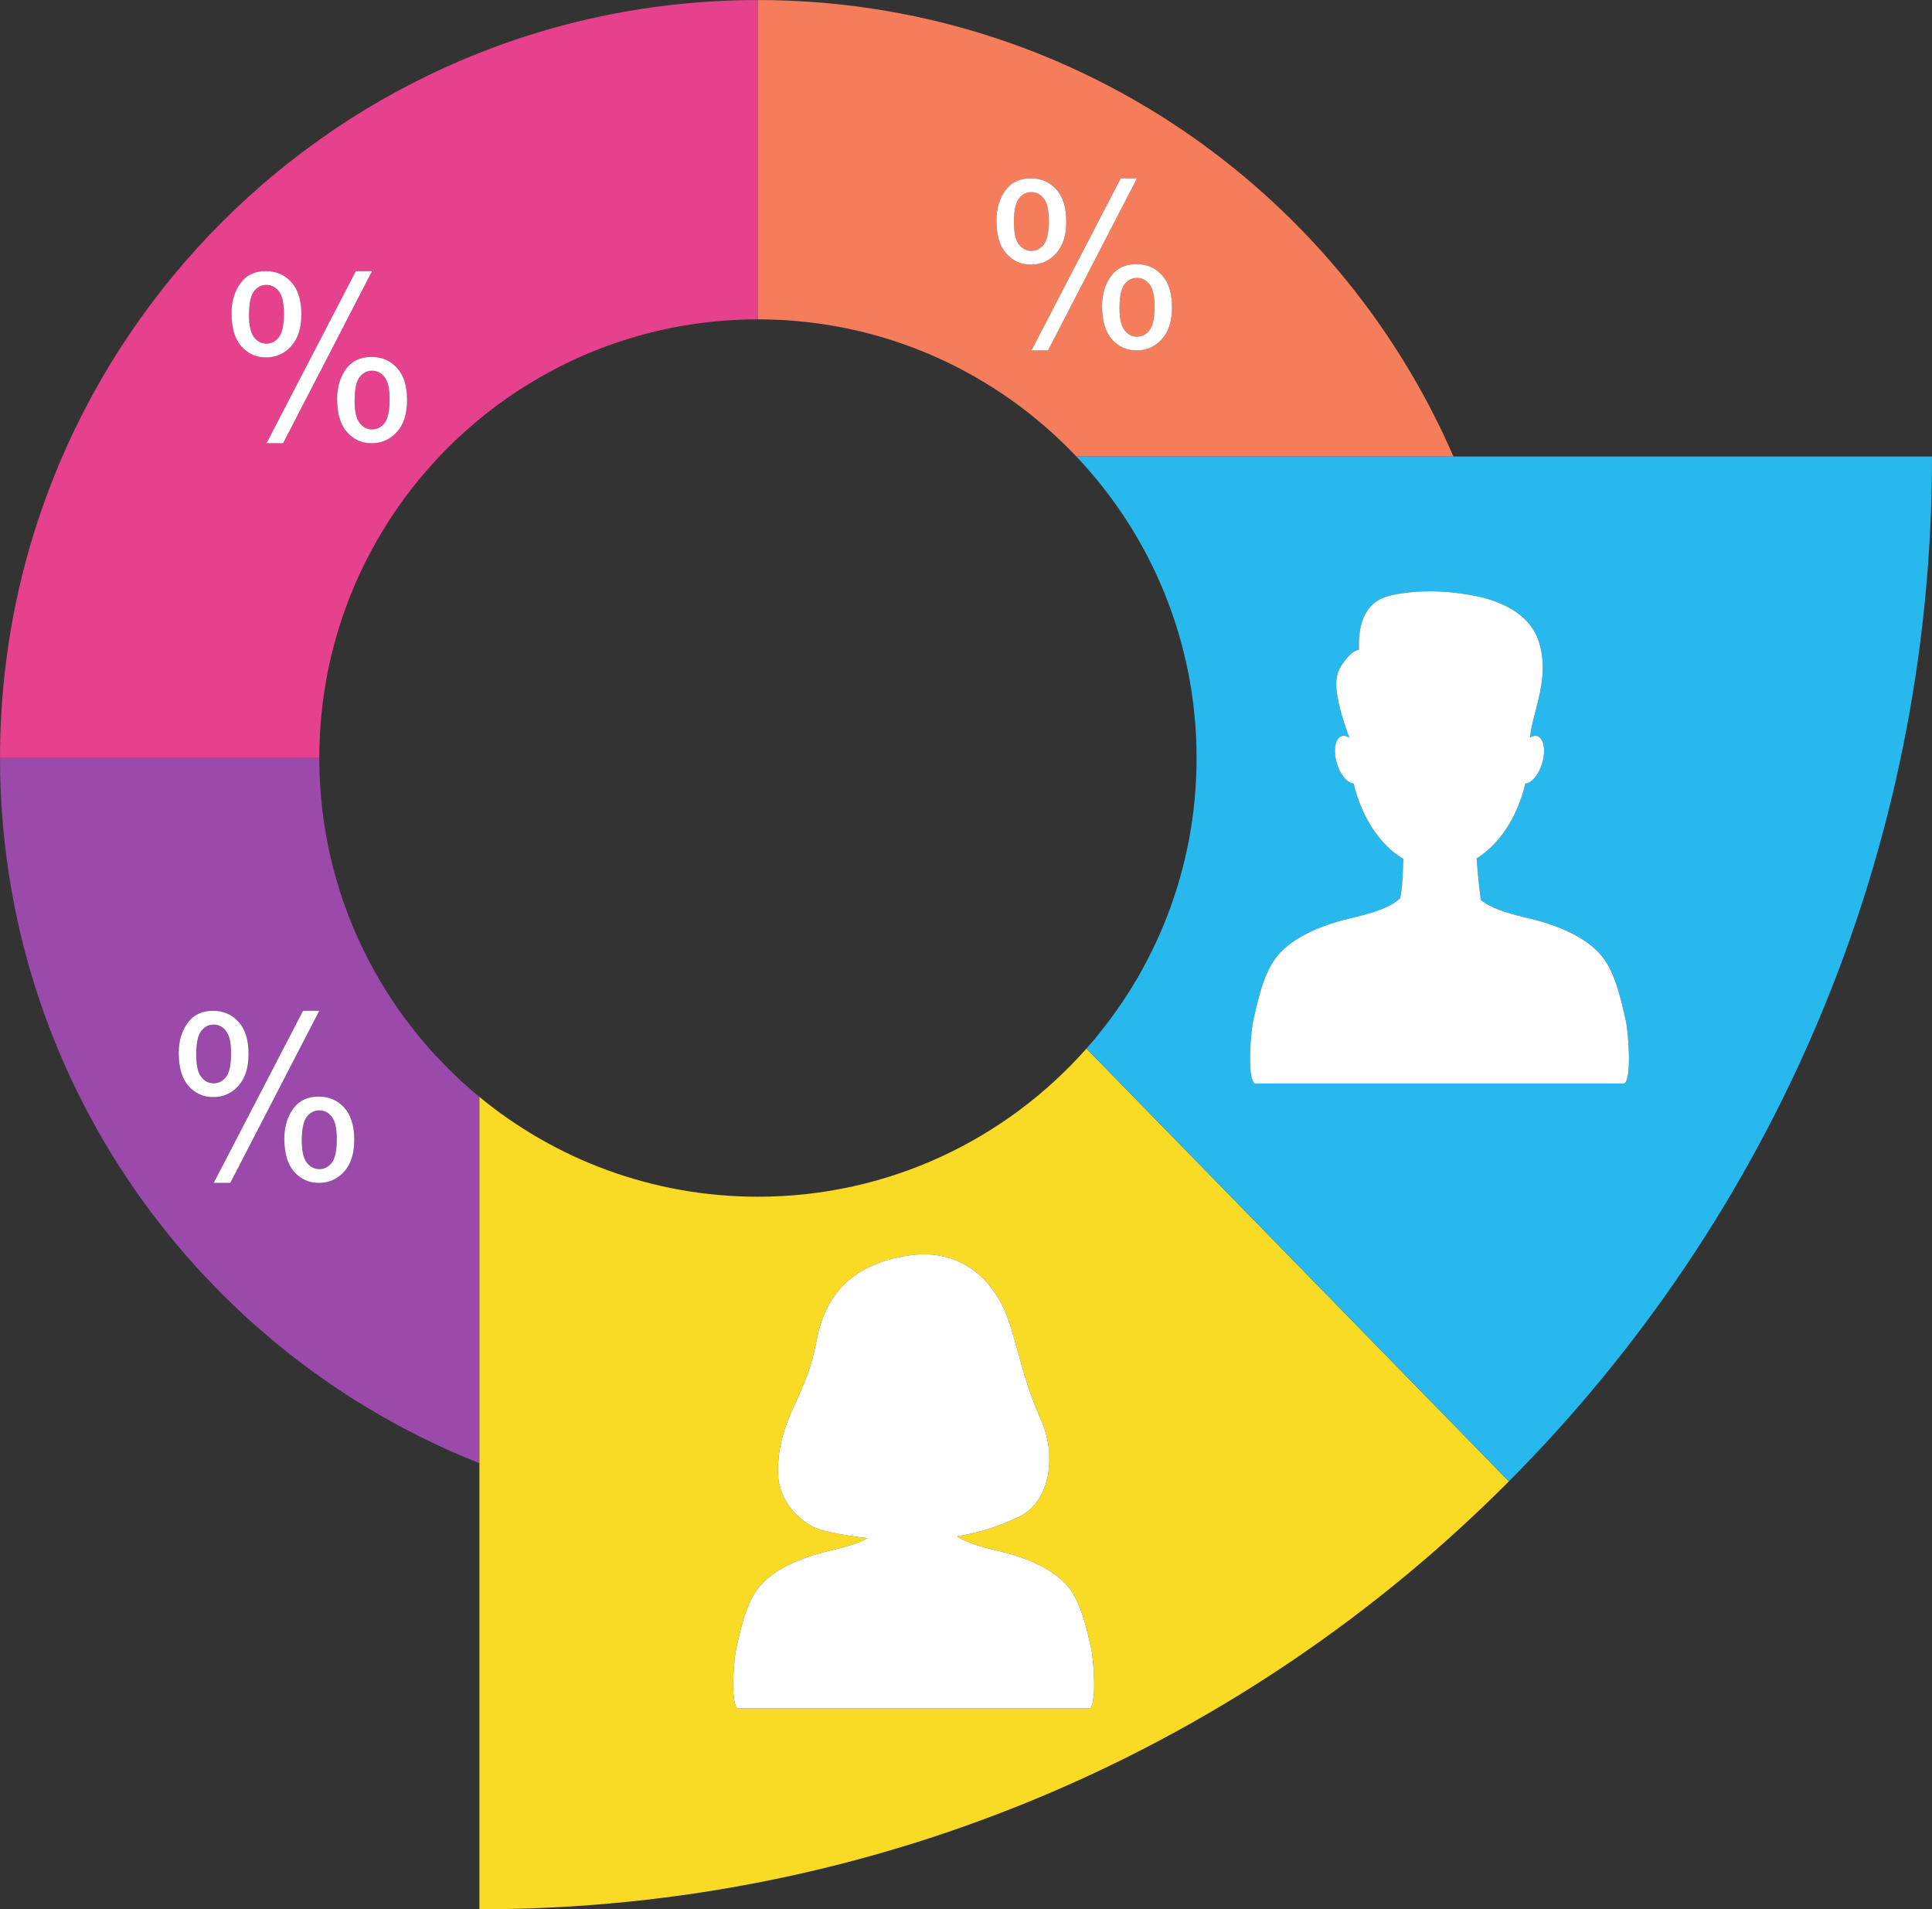 <?xml version="1.0" encoding="UTF-8"?><svg xmlns="http://www.w3.org/2000/svg" xmlns:xlink="http://www.w3.org/1999/xlink" height="1701.4" preserveAspectRatio="xMidYMid meet" version="1.0" viewBox="199.7 209.9 1721.9 1701.4" width="1721.9" zoomAndPan="magnify"><rect x="199.7" y="209.9" width="1721.9" height="1701.4" fill="#333333" stroke="none"/><g><g id="change1_1"><path d="M 437.117 463.816 C 432.684 463.816 428.988 465.738 426.047 469.574 C 423.098 473.422 421.633 480.469 421.633 490.727 C 421.633 500.062 423.117 506.625 426.098 510.43 C 429.07 514.234 432.75 516.137 437.117 516.137 C 441.621 516.137 445.336 514.223 448.285 510.379 C 451.227 506.543 452.703 499.535 452.703 489.332 C 452.703 479.93 451.215 473.328 448.234 469.523 C 445.258 465.719 441.555 463.816 437.117 463.816" fill="#e6418c"/></g><g id="change1_2"><path d="M 437.215 604.895 L 516.836 451.508 L 531.332 451.508 L 452.012 604.895 Z M 414.828 518.617 C 408.973 512.062 406.039 502.172 406.039 488.941 C 406.039 478.547 408.656 469.715 413.887 462.43 C 419.117 455.156 426.691 451.508 436.617 451.508 C 445.75 451.508 453.312 454.77 459.309 461.293 C 465.297 467.801 468.293 477.387 468.293 490.031 C 468.293 502.336 465.27 511.816 459.207 518.477 C 453.152 525.129 445.688 528.449 436.816 528.449 C 428.012 528.449 420.684 525.176 414.828 518.617 Z M 562.508 566.48 C 562.508 578.785 559.48 588.273 553.426 594.914 C 547.367 601.574 539.867 604.895 530.934 604.895 C 522.129 604.895 514.801 601.609 508.949 595.02 C 503.09 588.438 500.156 578.562 500.156 565.387 C 500.156 554.926 502.773 546.078 508.004 538.828 C 513.234 531.57 520.844 527.957 530.84 527.957 C 539.977 527.957 547.523 531.219 553.52 537.738 C 559.508 544.25 562.508 553.832 562.508 566.48 Z M 484.273 885.441 C 484.273 669.531 659.301 494.5 875.207 494.5 L 875.207 209.945 C 502.145 209.945 199.719 512.367 199.719 885.441 L 484.273 885.441" fill="#e6418c"/></g><g id="change1_3"><path d="M 520.164 546.02 C 517.215 549.859 515.746 556.91 515.746 567.172 C 515.746 576.43 517.234 582.988 520.215 586.828 C 523.191 590.66 526.871 592.578 531.238 592.578 C 535.805 592.578 539.562 590.66 542.508 586.828 C 545.449 582.988 546.926 575.969 546.926 565.781 C 546.926 556.379 545.43 549.77 542.449 545.969 C 539.473 542.172 535.766 540.262 531.332 540.262 C 526.832 540.262 523.109 542.18 520.164 546.02" fill="#e6418c"/></g><g id="change2_1"><path d="M 390.059 1122.988 C 385.625 1122.988 381.93 1124.91 378.988 1128.75 C 376.035 1132.59 374.574 1139.641 374.574 1149.898 C 374.574 1159.23 376.059 1165.801 379.039 1169.602 C 382.012 1173.41 385.691 1175.309 390.059 1175.309 C 394.562 1175.309 398.277 1173.398 401.227 1169.551 C 404.168 1165.711 405.645 1158.699 405.645 1148.5 C 405.645 1139.102 404.156 1132.5 401.18 1128.699 C 398.199 1124.891 394.496 1122.988 390.059 1122.988" fill="#9b4aab"/></g><g id="change2_2"><path d="M 506.367 1254.09 C 500.309 1260.75 492.812 1264.07 483.875 1264.07 C 475.074 1264.07 467.742 1260.781 461.895 1254.191 C 456.031 1247.602 453.098 1237.73 453.098 1224.551 C 453.098 1214.102 455.719 1205.25 460.945 1198 C 466.176 1190.75 473.785 1187.129 483.781 1187.129 C 492.918 1187.129 500.469 1190.391 506.465 1196.91 C 512.449 1203.43 515.449 1213.012 515.449 1225.648 C 515.449 1237.961 512.426 1247.441 506.367 1254.09 Z M 390.156 1264.07 L 469.777 1110.68 L 484.273 1110.68 L 404.953 1264.07 Z M 367.77 1177.789 C 361.914 1171.238 358.98 1161.352 358.98 1148.109 C 358.98 1137.719 361.598 1128.879 366.824 1121.602 C 372.059 1114.32 379.633 1110.68 389.559 1110.68 C 398.691 1110.68 406.258 1113.941 412.25 1120.461 C 418.238 1126.98 421.234 1136.559 421.234 1149.199 C 421.234 1161.512 418.211 1170.988 412.148 1177.648 C 406.094 1184.289 398.629 1187.621 389.762 1187.621 C 380.953 1187.621 373.629 1184.34 367.77 1177.789 Z M 484.273 885.43 L 199.719 885.43 C 199.719 1170.852 376.738 1414.922 626.977 1513.852 L 626.977 1187.441 C 539.844 1115.738 484.273 1007.078 484.273 885.43" fill="#9b4aab"/></g><g id="change2_3"><path d="M 484.273 1199.441 C 479.773 1199.441 476.051 1201.359 473.105 1205.199 C 470.156 1209.031 468.688 1216.078 468.688 1226.34 C 468.688 1235.609 470.176 1242.16 473.156 1246 C 476.133 1249.84 479.812 1251.762 484.184 1251.762 C 488.746 1251.762 492.5 1249.84 495.449 1246 C 498.391 1242.16 499.863 1235.148 499.863 1224.949 C 499.863 1215.551 498.371 1208.949 495.391 1205.148 C 492.414 1201.34 488.707 1199.441 484.273 1199.441" fill="#9b4aab"/></g><g id="change3_1"><path d="M 1201.898 463.352 C 1198.945 467.188 1197.477 474.234 1197.477 484.496 C 1197.477 493.758 1198.969 500.312 1201.949 504.152 C 1204.93 507.992 1208.605 509.914 1212.977 509.914 C 1217.539 509.914 1221.297 507.992 1224.238 504.152 C 1227.191 500.312 1228.66 493.301 1228.66 483.109 C 1228.66 473.703 1227.172 467.098 1224.188 463.297 C 1221.207 459.488 1217.5 457.59 1213.07 457.59 C 1208.566 457.59 1204.848 459.512 1201.898 463.352" fill="#f57d5b"/></g><g id="change3_2"><path d="M 1095.617 379.754 C 1100.848 372.48 1108.43 368.832 1118.359 368.832 C 1127.488 368.832 1135.047 372.094 1141.047 378.617 C 1147.027 385.137 1150.027 394.711 1150.027 407.355 C 1150.027 419.66 1147.008 429.152 1140.938 435.801 C 1134.887 442.453 1127.418 445.773 1118.559 445.773 C 1109.746 445.773 1102.418 442.5 1096.566 435.953 C 1090.707 429.398 1087.766 419.496 1087.766 406.266 C 1087.766 395.871 1090.387 387.039 1095.617 379.754 Z M 1213.062 368.832 L 1133.746 522.219 L 1118.949 522.219 L 1198.566 368.832 Z M 1244.23 483.801 C 1244.23 496.121 1241.219 505.598 1235.152 512.25 C 1229.098 518.898 1221.605 522.219 1212.664 522.219 C 1203.867 522.219 1196.535 518.934 1190.684 512.344 C 1184.828 505.762 1181.883 495.887 1181.883 482.711 C 1181.883 472.25 1184.512 463.402 1189.73 456.152 C 1194.965 448.906 1202.578 445.281 1212.57 445.281 C 1221.711 445.281 1229.254 448.543 1235.258 455.062 C 1241.242 461.586 1244.23 471.168 1244.23 483.801 Z M 1159.039 616.754 L 1495.098 616.754 C 1391.203 377.383 1152.777 209.945 875.207 209.945 L 875.207 494.5 C 987.016 494.5 1087.777 541.516 1159.039 616.754" fill="#f57d5b"/></g><g id="change3_3"><path d="M 1118.859 433.465 C 1123.355 433.465 1127.07 431.543 1130.02 427.707 C 1132.957 423.863 1134.441 416.859 1134.441 406.66 C 1134.441 397.262 1132.945 390.66 1129.965 386.848 C 1126.984 383.043 1123.289 381.145 1118.859 381.145 C 1114.414 381.145 1110.719 383.066 1107.781 386.898 C 1104.824 390.746 1103.371 397.793 1103.371 408.047 C 1103.371 417.383 1104.844 423.949 1107.824 427.75 C 1110.805 431.562 1114.488 433.465 1118.859 433.465" fill="#f57d5b"/></g><g id="change4_1"><path d="M 1170.961 1732.379 L 857.102 1732.379 C 850.438 1727.941 853.789 1687.648 856.012 1678.23 C 859.691 1662.449 863.77 1642.789 873.086 1628.5 C 885.355 1609.672 911.613 1598.988 933.23 1593.359 C 944.41 1590.41 960.809 1587.398 972.871 1580.629 C 949.477 1578.102 933.988 1574.02 933.988 1574.02 L 933.988 1574 C 913.27 1568.98 894.16 1547.648 893.191 1524.5 C 892.402 1501.781 897.945 1483.129 907.469 1462.859 C 917.773 1440.141 922.648 1428.762 927.395 1405.238 C 935.324 1360.641 962.562 1336.441 1006.988 1329.141 C 1052.98 1321.051 1087.172 1347.469 1100.66 1392.879 C 1111.762 1430.199 1112.891 1441.77 1128.762 1478.262 C 1140.059 1505.898 1136.391 1542.711 1113.449 1558.398 L 1113.461 1558.422 C 1113.379 1558.469 1113.301 1558.512 1113.219 1558.551 C 1110.711 1560.238 1107.988 1561.691 1105.02 1562.828 C 1088.16 1571.039 1070.238 1576.121 1052.602 1579.07 C 1053.469 1579.629 1054.359 1580.18 1055.281 1580.691 C 1067.32 1587.422 1083.66 1590.441 1094.828 1593.359 C 1116.422 1598.988 1142.711 1609.672 1154.98 1628.5 C 1164.289 1642.789 1168.379 1662.449 1172.051 1678.23 C 1174.281 1687.648 1177.621 1727.941 1170.961 1732.379 Z M 875.211 1276.371 C 780.949 1276.371 694.488 1243 626.977 1187.441 L 626.977 1911.379 C 985.562 1911.379 1310.07 1765.57 1544.52 1530.039 L 1168 1144.352 C 1096.371 1225.289 991.781 1276.371 875.211 1276.371" fill="#f9da25"/></g><g id="change4_2"><path d="M 1086.961 1477.641 C 1086.949 1477.691 1086.941 1477.738 1086.922 1477.789 C 1086.98 1477.738 1087.039 1477.691 1087.102 1477.641 C 1087.051 1477.648 1087.012 1477.641 1086.961 1477.641" fill="#f9da25"/></g><g id="change5_1"><path d="M 1317.965 1175.465 C 1310.961 1170.809 1314.484 1128.516 1316.82 1118.637 C 1320.676 1102.074 1324.953 1081.438 1334.738 1066.438 C 1347.613 1046.668 1375.176 1035.457 1397.867 1029.547 C 1409.621 1026.445 1426.895 1023.277 1439.566 1016.145 C 1441.336 1015.137 1443.043 1014.016 1444.602 1012.836 C 1445.695 1012.027 1446.711 1011.168 1447.676 1010.266 C 1448.277 1006.555 1448.82 1002.895 1449.258 999.344 C 1449.742 992.539 1450.129 984.168 1450.391 975.383 C 1429.488 962.754 1413.242 938.266 1406.133 908.086 C 1400.605 907.852 1394.25 900.387 1391.172 890.027 C 1387.73 878.426 1389.734 867.602 1395.641 865.848 C 1397.75 865.223 1400.062 865.871 1402.348 867.461 C 1398.883 857.938 1395.699 848.707 1393.344 838.672 C 1390.641 825.988 1387.941 812.938 1396.02 801.809 C 1399.105 797.316 1405.059 789.582 1410.895 789.008 C 1410.449 778.148 1411.531 766.184 1416.672 756.895 C 1424.348 743.074 1436.254 740.375 1450.859 738.453 C 1472.742 735.379 1495.41 736.922 1517.293 741.52 C 1541.094 746.895 1564.918 758.801 1571.828 783.773 C 1578.734 807.586 1571.828 829.477 1566.062 852.137 C 1564.742 857.184 1563.918 862.227 1563.316 867.285 C 1565.496 865.848 1567.715 865.258 1569.742 865.848 C 1575.625 867.602 1577.629 878.426 1574.184 890.027 C 1571.121 900.387 1564.754 907.852 1559.227 908.086 C 1552.211 937.902 1536.262 962.152 1515.734 974.914 C 1515.973 977.969 1516.23 981.062 1516.5 984.305 C 1516.715 986.492 1516.926 988.723 1517.137 991.02 C 1517.727 997.34 1518.555 1004.516 1519.484 1011.875 C 1519.992 1012.285 1520.512 1012.695 1521.039 1013.086 C 1522.562 1014.234 1524.234 1015.277 1525.98 1016.246 C 1538.605 1023.316 1555.77 1026.484 1567.5 1029.547 C 1590.148 1035.457 1617.746 1046.668 1630.633 1066.438 C 1640.402 1081.438 1644.684 1102.074 1648.551 1118.637 C 1650.883 1128.516 1654.398 1170.809 1647.406 1175.465 Z M 1495.105 616.746 L 1159.047 616.746 C 1225.383 686.809 1266.148 781.332 1266.148 885.43 C 1266.148 984.762 1229.039 1075.387 1168.004 1144.348 L 1544.523 1530.039 C 1777.559 1295.918 1921.605 973.164 1921.605 616.746 L 1495.105 616.746" fill="#27b8ed"/></g><g id="change6_1"><path d="M 1648.539 1118.645 C 1644.672 1102.086 1640.398 1081.441 1630.613 1066.441 C 1617.734 1046.672 1590.137 1035.465 1567.484 1029.559 C 1555.75 1026.492 1538.598 1023.324 1525.961 1016.25 C 1524.227 1015.289 1522.551 1014.242 1521.027 1013.094 C 1520.492 1012.699 1519.973 1012.293 1519.477 1011.887 C 1518.543 1004.52 1517.711 997.344 1517.121 991.031 C 1516.918 988.727 1516.707 986.504 1516.492 984.312 C 1516.219 981.074 1515.953 977.977 1515.723 974.922 C 1536.254 962.164 1552.199 937.906 1559.211 908.098 C 1564.742 907.863 1571.105 900.402 1574.172 890.031 C 1577.613 878.43 1575.613 867.609 1569.727 865.855 C 1567.707 865.266 1565.484 865.855 1563.301 867.297 C 1563.902 862.242 1564.734 857.199 1566.055 852.145 C 1571.816 829.488 1578.73 807.598 1571.816 783.773 C 1564.906 758.816 1541.086 746.91 1517.273 741.523 C 1495.391 736.926 1472.738 735.383 1450.844 738.469 C 1436.25 740.387 1424.332 743.086 1416.66 756.898 C 1411.523 766.195 1410.438 778.152 1410.887 789.012 C 1405.059 789.59 1399.094 797.324 1396.008 801.82 C 1387.938 812.945 1390.637 825.996 1393.336 838.684 C 1395.691 848.711 1398.879 857.938 1402.34 867.469 C 1400.055 865.875 1397.73 865.234 1395.621 865.855 C 1389.723 867.609 1387.723 878.43 1391.164 890.031 C 1394.242 900.402 1400.594 907.863 1406.125 908.098 C 1413.242 938.273 1429.48 962.762 1450.379 975.391 C 1450.125 984.18 1449.727 992.543 1449.242 999.352 C 1448.805 1002.906 1448.266 1006.559 1447.668 1010.273 C 1446.703 1011.176 1445.688 1012.031 1444.594 1012.84 C 1443.039 1014.02 1441.324 1015.145 1439.559 1016.148 C 1426.883 1023.285 1409.617 1026.453 1397.855 1029.559 C 1375.168 1035.465 1347.602 1046.672 1334.723 1066.441 C 1324.949 1081.441 1320.664 1102.086 1316.809 1118.645 C 1314.477 1128.523 1310.953 1170.812 1317.957 1175.473 L 1647.391 1175.473 C 1654.387 1170.812 1650.871 1128.523 1648.539 1118.645" fill="#fff"/></g><g id="change6_2"><path d="M 1086.961 1477.641 C 1087.012 1477.641 1087.051 1477.648 1087.102 1477.641 C 1087.039 1477.691 1086.98 1477.738 1086.922 1477.789 C 1086.941 1477.738 1086.949 1477.691 1086.961 1477.641 Z M 1154.98 1628.5 C 1142.711 1609.672 1116.422 1598.988 1094.828 1593.359 C 1083.66 1590.441 1067.32 1587.422 1055.281 1580.691 C 1054.359 1580.18 1053.469 1579.629 1052.602 1579.07 C 1070.238 1576.121 1088.16 1571.039 1105.02 1562.828 C 1107.988 1561.691 1110.711 1560.238 1113.219 1558.551 C 1113.301 1558.512 1113.379 1558.469 1113.461 1558.422 L 1113.449 1558.398 C 1136.391 1542.711 1140.059 1505.898 1128.762 1478.262 C 1112.891 1441.77 1111.762 1430.199 1100.66 1392.879 C 1087.172 1347.469 1052.98 1321.051 1006.988 1329.141 C 962.562 1336.441 935.324 1360.641 927.395 1405.238 C 922.648 1428.762 917.773 1440.141 907.469 1462.859 C 897.945 1483.129 892.402 1501.781 893.191 1524.5 C 894.16 1547.648 913.27 1568.98 933.988 1574 L 933.988 1574.02 C 933.988 1574.02 949.477 1578.102 972.871 1580.629 C 960.809 1587.398 944.41 1590.41 933.23 1593.359 C 911.613 1598.988 885.355 1609.672 873.086 1628.5 C 863.77 1642.789 859.691 1662.449 856.012 1678.23 C 853.789 1687.648 850.438 1727.941 857.102 1732.379 L 1170.961 1732.379 C 1177.621 1727.941 1174.281 1687.648 1172.051 1678.23 C 1168.379 1662.449 1164.289 1642.789 1154.98 1628.5" fill="#fff"/></g><g id="change6_3"><path d="M 1107.785 386.891 C 1110.719 383.051 1114.43 381.137 1118.863 381.137 C 1123.293 381.137 1126.992 383.039 1129.973 386.836 C 1132.953 390.645 1134.445 397.25 1134.445 406.648 C 1134.445 416.844 1132.961 423.859 1130.027 427.699 C 1127.078 431.539 1123.367 433.453 1118.863 433.453 C 1114.496 433.453 1110.816 431.547 1107.836 427.75 C 1104.859 423.934 1103.375 417.371 1103.375 408.035 C 1103.375 397.785 1104.836 390.73 1107.785 386.891 Z M 1118.559 445.766 C 1127.422 445.766 1134.898 442.434 1140.941 435.785 C 1147.02 429.141 1150.031 419.652 1150.031 407.348 C 1150.031 394.699 1147.031 385.117 1141.051 378.598 C 1135.059 372.078 1127.5 368.82 1118.367 368.82 C 1108.438 368.82 1100.855 372.469 1095.629 379.738 C 1090.391 387.02 1087.777 395.859 1087.777 406.25 C 1087.777 419.492 1090.715 429.387 1096.574 435.938 C 1102.426 442.488 1109.75 445.766 1118.559 445.766" fill="#fff"/></g><g id="change6_4"><path d="M 1224.199 463.289 C 1227.172 467.098 1228.664 473.699 1228.664 483.094 C 1228.664 493.285 1227.191 500.301 1224.25 504.141 C 1221.309 507.984 1217.543 509.898 1212.988 509.898 C 1208.617 509.898 1204.934 507.984 1201.961 504.141 C 1198.977 500.301 1197.484 493.75 1197.484 484.48 C 1197.484 474.227 1198.957 467.18 1201.91 463.34 C 1204.859 459.496 1208.574 457.582 1213.078 457.582 C 1217.504 457.582 1221.215 459.484 1224.199 463.289 Z M 1189.75 456.141 C 1184.512 463.395 1181.902 472.238 1181.902 482.703 C 1181.902 495.867 1184.832 505.742 1190.695 512.336 C 1196.551 518.922 1203.875 522.211 1212.68 522.211 C 1221.617 522.211 1229.105 518.891 1235.164 512.234 C 1241.223 505.578 1244.25 496.105 1244.25 483.793 C 1244.25 471.148 1241.246 461.574 1235.27 455.051 C 1229.27 448.527 1221.719 445.27 1212.586 445.27 C 1202.586 445.27 1194.977 448.891 1189.75 456.141" fill="#fff"/></g><g id="change6_5"><path d="M 1133.758 522.207 L 1213.07 368.82 L 1198.57 368.82 L 1118.957 522.207 L 1133.758 522.207" fill="#fff"/></g><g id="change6_6"><path d="M 542.449 545.969 C 545.43 549.77 546.926 556.379 546.926 565.781 C 546.926 575.969 545.449 582.988 542.508 586.828 C 539.562 590.66 535.805 592.578 531.238 592.578 C 526.871 592.578 523.191 590.66 520.215 586.828 C 517.234 582.988 515.746 576.43 515.746 567.172 C 515.746 556.91 517.215 549.859 520.164 546.02 C 523.109 542.18 526.832 540.262 531.332 540.262 C 535.766 540.262 539.473 542.172 542.449 545.969 Z M 508.004 538.82 C 502.777 546.07 500.156 554.922 500.156 565.379 C 500.156 578.551 503.09 588.43 508.953 595.012 C 514.805 601.602 522.133 604.891 530.934 604.891 C 539.871 604.891 547.367 601.57 553.43 594.91 C 559.484 588.262 562.508 578.781 562.508 566.469 C 562.508 553.828 559.508 544.25 553.523 537.73 C 547.527 531.211 539.977 527.949 530.84 527.949 C 520.848 527.949 513.234 531.57 508.004 538.82" fill="#fff"/></g><g id="change6_7"><path d="M 448.289 510.371 C 445.34 514.215 441.621 516.133 437.121 516.133 C 432.754 516.133 429.074 514.227 426.098 510.422 C 423.121 506.609 421.637 500.051 421.637 490.715 C 421.637 480.457 423.098 473.406 426.047 469.562 C 428.988 465.73 432.688 463.805 437.121 463.805 C 441.555 463.805 445.262 465.711 448.238 469.512 C 451.219 473.324 452.703 479.926 452.703 489.32 C 452.703 499.52 451.227 506.527 448.289 510.371 Z M 459.211 518.469 C 465.273 511.809 468.297 502.328 468.297 490.02 C 468.297 477.371 465.301 467.801 459.312 461.273 C 453.316 454.754 445.754 451.496 436.621 451.496 C 426.691 451.496 419.121 455.145 413.887 462.418 C 408.66 469.695 406.039 478.539 406.039 488.922 C 406.039 502.164 408.973 512.055 414.832 518.613 C 420.688 525.16 428.016 528.441 436.82 528.441 C 445.691 528.441 453.156 525.109 459.211 518.469" fill="#fff"/></g><g id="change6_8"><path d="M 516.84 451.496 L 437.215 604.883 L 452.016 604.883 L 531.336 451.496 L 516.84 451.496" fill="#fff"/></g><g id="change6_9"><path d="M 469.777 1110.68 L 390.156 1264.07 L 404.953 1264.07 L 484.273 1110.68 L 469.777 1110.68" fill="#fff"/></g><g id="change6_10"><path d="M 495.449 1246 C 492.5 1249.84 488.746 1251.762 484.184 1251.762 C 479.812 1251.762 476.133 1249.84 473.156 1246 C 470.176 1242.16 468.688 1235.609 468.688 1226.34 C 468.688 1216.078 470.156 1209.031 473.105 1205.199 C 476.051 1201.359 479.773 1199.441 484.273 1199.441 C 488.707 1199.441 492.414 1201.34 495.391 1205.148 C 498.371 1208.949 499.863 1215.551 499.863 1224.949 C 499.863 1235.148 498.391 1242.16 495.449 1246 Z M 483.781 1187.129 C 473.785 1187.129 466.176 1190.75 460.945 1198 C 455.719 1205.25 453.098 1214.102 453.098 1224.551 C 453.098 1237.73 456.031 1247.602 461.895 1254.191 C 467.742 1260.781 475.074 1264.07 483.875 1264.07 C 492.812 1264.07 500.309 1260.75 506.367 1254.09 C 512.426 1247.441 515.449 1237.961 515.449 1225.648 C 515.449 1213.012 512.449 1203.43 506.465 1196.91 C 500.469 1190.391 492.918 1187.129 483.781 1187.129" fill="#fff"/></g><g id="change6_11"><path d="M 401.227 1169.551 C 398.277 1173.398 394.562 1175.309 390.059 1175.309 C 385.691 1175.309 382.012 1173.41 379.039 1169.602 C 376.059 1165.801 374.574 1159.23 374.574 1149.898 C 374.574 1139.641 376.035 1132.59 378.988 1128.75 C 381.93 1124.91 385.625 1122.988 390.059 1122.988 C 394.496 1122.988 398.199 1124.891 401.18 1128.699 C 404.156 1132.5 405.645 1139.102 405.645 1148.5 C 405.645 1158.699 404.168 1165.711 401.227 1169.551 Z M 412.148 1177.648 C 418.211 1170.988 421.234 1161.512 421.234 1149.199 C 421.234 1136.559 418.238 1126.98 412.25 1120.461 C 406.258 1113.941 398.691 1110.68 389.559 1110.68 C 379.633 1110.68 372.059 1114.32 366.824 1121.602 C 361.598 1128.879 358.98 1137.719 358.98 1148.109 C 358.98 1161.352 361.914 1171.238 367.77 1177.789 C 373.629 1184.34 380.953 1187.621 389.762 1187.621 C 398.629 1187.621 406.094 1184.289 412.148 1177.648" fill="#fff"/></g></g></svg>